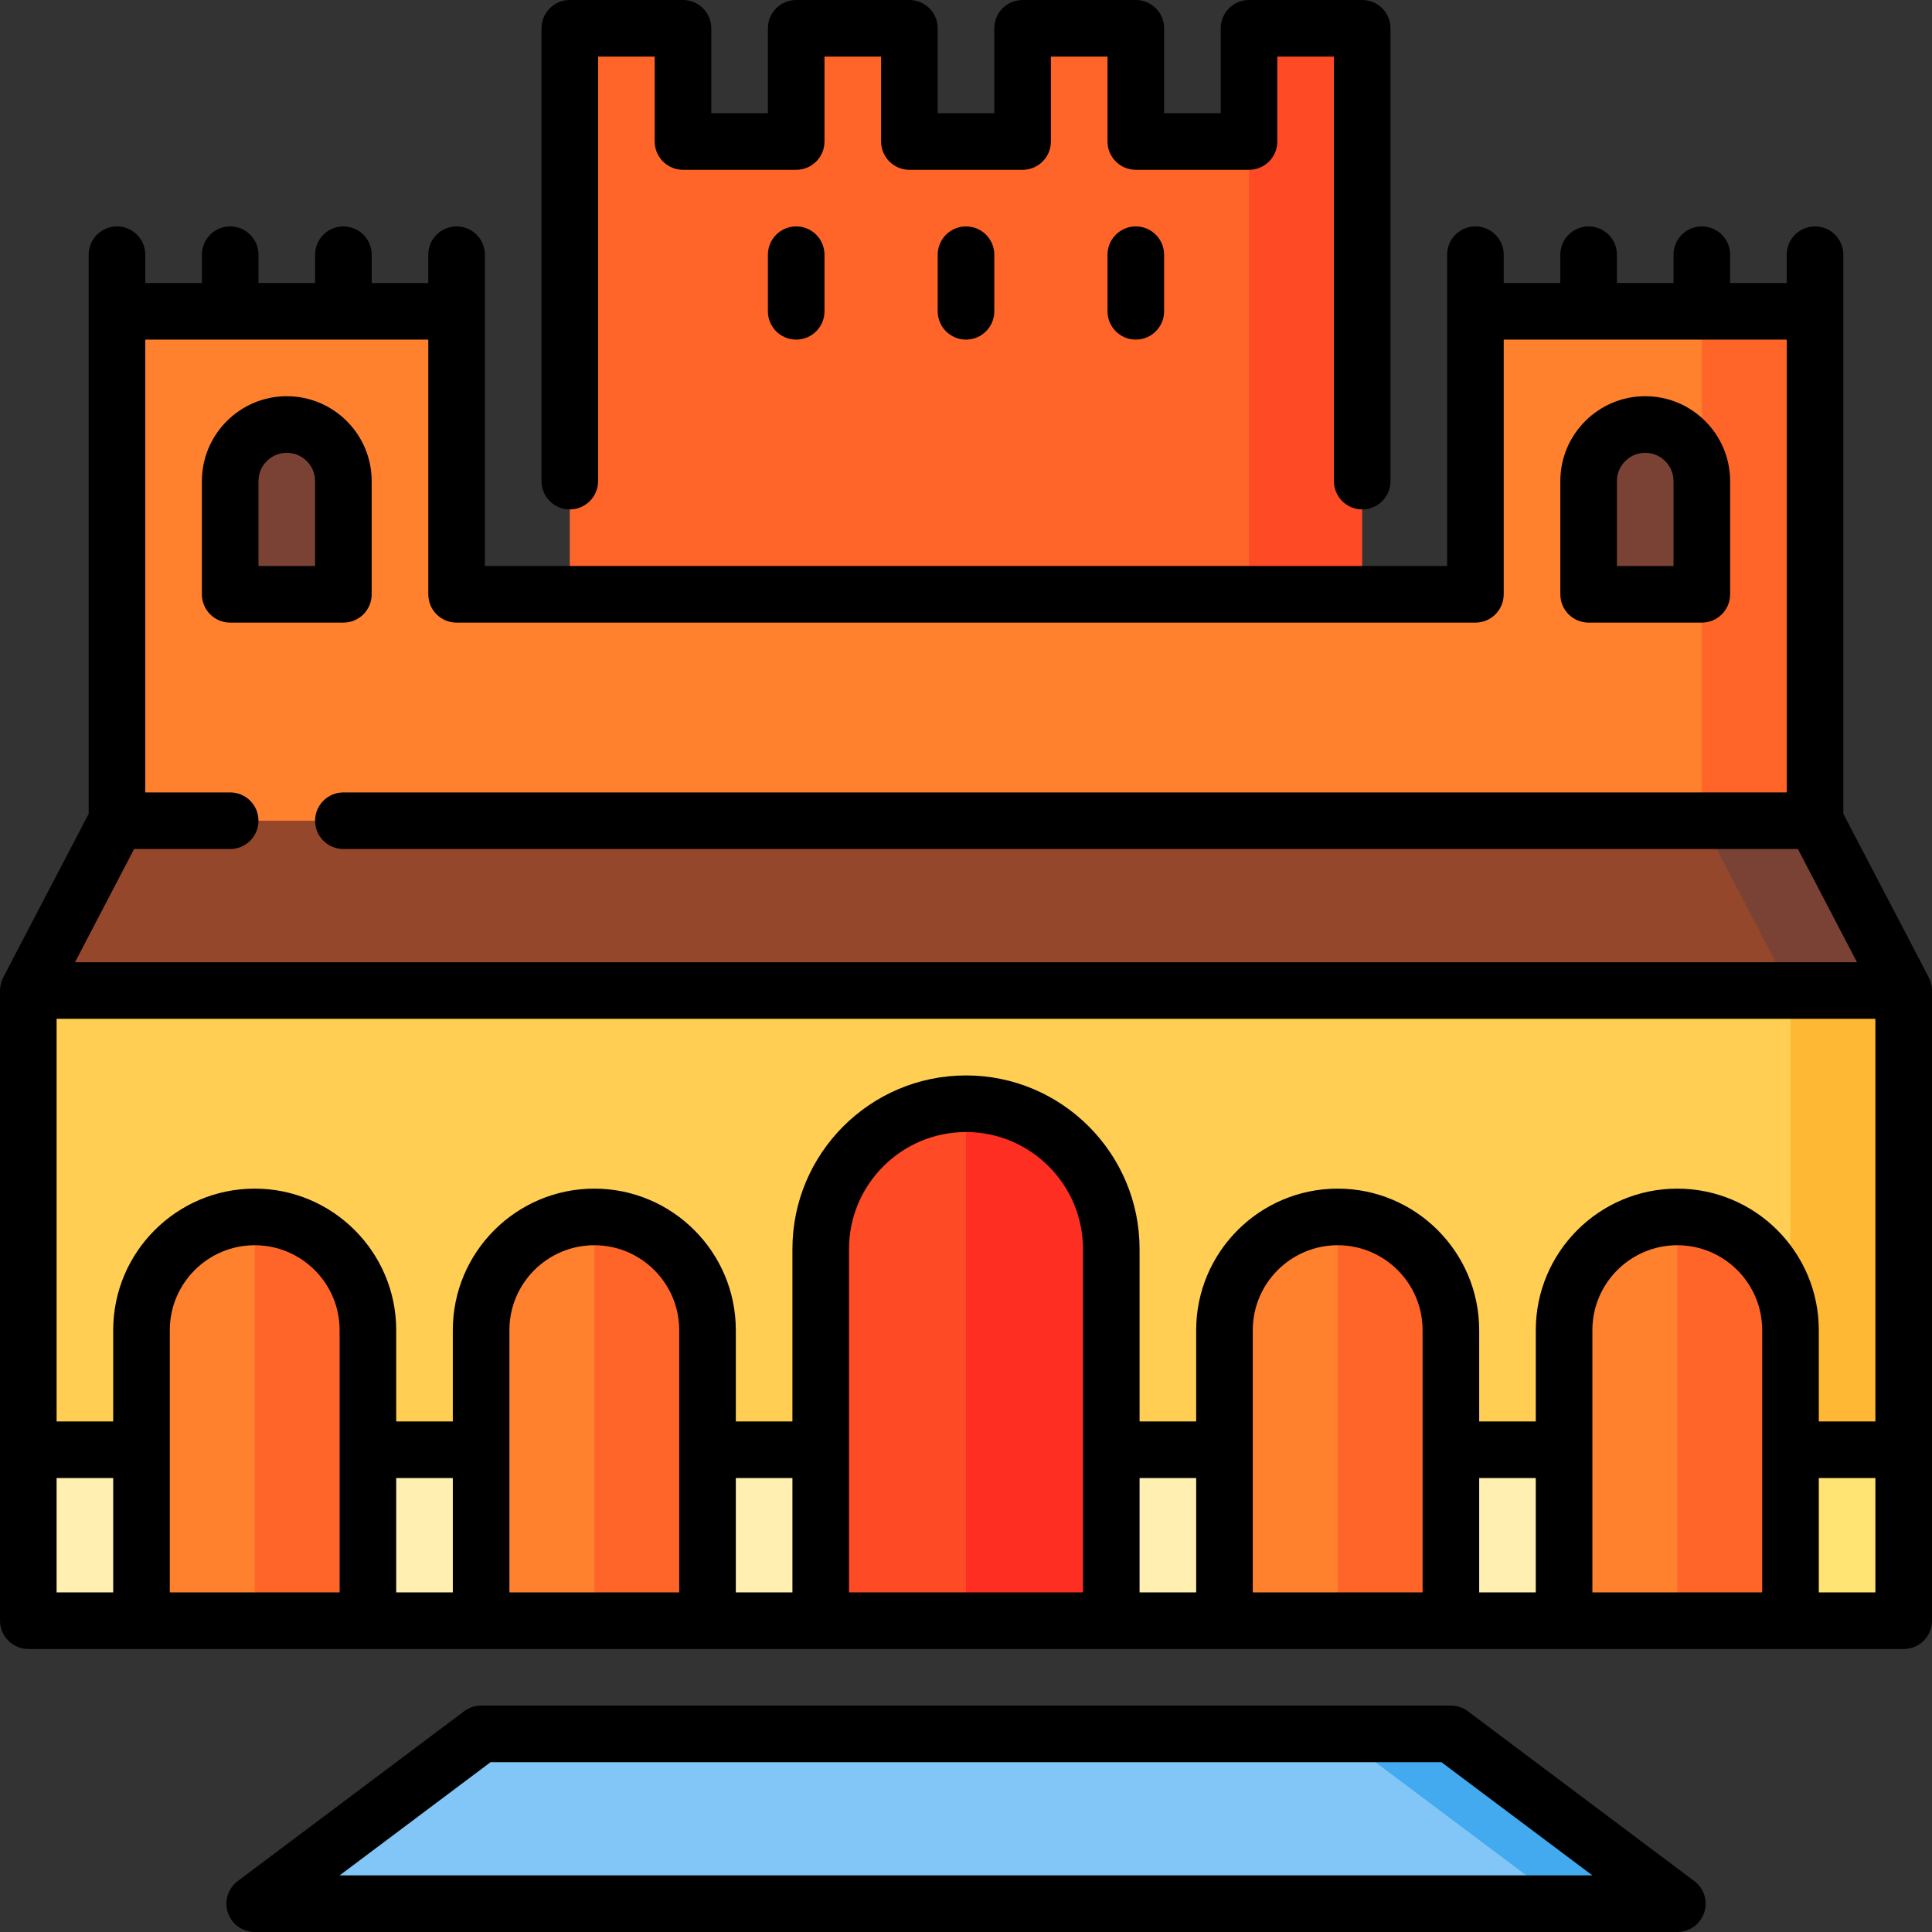 <?xml version="1.0" encoding="iso-8859-1"?>
<!-- Generator: Adobe Illustrator 21.0.0, SVG Export Plug-In . SVG Version: 6.00 Build 0)  -->
<svg version="1.1" id="Capa_1" xmlns="http://www.w3.org/2000/svg" xmlns:xlink="http://www.w3.org/1999/xlink" x="0px" y="0px"
	 viewBox="0 0 512 512" style="enable-background:new 0 0 512 512;" xml:space="preserve">
<rect x="0" y="0" width="512" height="512" fill="#333333" stroke="none"/>
<polygon style="fill:#FF6529;" points="301,37.5 301,7.5 271,7.5 271,37.5 241,37.5 241,7.5 211,7.5 211,37.5 181,37.5 181,7.5 
	151,7.5 151,187.5 346,187.5 346,37.5 "/>
<rect x="331" y="7.5" style="fill:#FF4A26;" width="30" height="180"/>
<polygon style="fill:#FF6529;" points="481,82.5 481,247.5 376,247.5 451,82.5 "/>
<polygon style="fill:#FF812D;" points="451,82.5 451,127.5 436,142.5 451,157.5 451,247.5 31,247.5 31,82.5 121,82.5 121,157.5 
	391,157.5 391,82.5 "/>
<polygon style="fill:#FFE373;" points="504.5,384.2 504.5,429.5 474.5,429.5 414.5,339.2 "/>
<polygon style="fill:#FFEFB0;" points="474.5,324.2 414.5,429.5 384.5,429.5 354.5,399.5 324.5,429.5 294.5,429.5 256,399.5 
	217.5,429.5 187.5,429.5 157.5,399.5 127.5,429.5 97.5,429.5 67.5,399.5 37.5,429.5 7.5,429.5 7.5,384.2 67.5,324.2 "/>
<polygon style="fill:#7A4235;" points="481,217.5 504.5,262.5 451,322.5 451,217.5 "/>
<polygon style="fill:#95472C;" points="451,217.5 474.5,262.5 241,322.5 7.5,262.5 31,217.5 "/>
<polygon style="fill:#FFB833;" points="474.5,262.5 414.5,323.35 474.5,384.2 504.5,384.2 504.5,262.5 "/>
<polygon style="fill:#FFCE53;" points="474.5,262.5 474.5,352.5 459.5,384.2 7.5,384.2 7.5,262.5 "/>
<g>
	<path style="fill:#7A4235;" d="M76,112.5c-8.284,0-15,6.716-15,15v30h30v-30C91,119.216,84.284,112.5,76,112.5z"/>
	<path style="fill:#7A4235;" d="M436,112.5c-8.284,0-15,6.716-15,15v30h30v-30C451,119.216,444.284,112.5,436,112.5z"/>
</g>
<path style="fill:#FF6529;" d="M97.5,352.5c0-16.569-13.431-30-30-30l-15,53.5l15,53.5h30V352.5z"/>
<path style="fill:#FF2E23;" d="M294.5,331c0-21.263-17.237-38.5-38.5-38.5l-19.25,68.658L256,429.5h38.5V331z"/>
<path style="fill:#FF4A26;" d="M217.5,331v98.5H256v-137C234.737,292.5,217.5,309.737,217.5,331z"/>
<path style="fill:#FF812D;" d="M37.5,352.5v77h30v-107C50.931,322.5,37.5,335.931,37.5,352.5z"/>
<path style="fill:#FF6529;" d="M187.5,352.5c0-16.569-13.431-30-30-30l-15,53.5l15,53.5h30V352.5z"/>
<path style="fill:#FF812D;" d="M127.5,352.5v77h30v-107C140.931,322.5,127.5,335.931,127.5,352.5z"/>
<path style="fill:#FF6529;" d="M384.5,352.5c0-16.569-13.431-30-30-30l-15,53.5l15,53.5h30V352.5z"/>
<path style="fill:#FF812D;" d="M324.5,352.5v77h30v-107C337.931,322.5,324.5,335.931,324.5,352.5z"/>
<path style="fill:#FF6529;" d="M474.5,352.5c0-16.569-13.431-30-30-30l-15,53.5l15,53.5h30V352.5z"/>
<path style="fill:#FF812D;" d="M414.5,352.5v77h30v-107C427.931,322.5,414.5,335.931,414.5,352.5z"/>
<polygon style="fill:#43AAF0;" points="384.5,459.5 354.5,459.5 348.287,482 414.5,504.5 444.5,504.5 "/>
<polygon style="fill:#81C6F6;" points="127.5,459.5 67.5,504.5 414.5,504.5 354.5,459.5 "/>
<path d="M511.949,261.651c-0.008-0.072-0.022-0.143-0.033-0.215c-0.03-0.212-0.067-0.422-0.115-0.628
	c-0.018-0.077-0.039-0.154-0.059-0.23c-0.054-0.204-0.116-0.404-0.186-0.601c-0.025-0.07-0.049-0.14-0.076-0.209
	c-0.086-0.219-0.182-0.433-0.287-0.641c-0.016-0.032-0.027-0.066-0.044-0.098l-0.043-0.082
	c-0.016-0.031-22.605-43.287-22.605-43.287V67.5c0-4.143-3.358-7.5-7.5-7.5s-7.5,3.357-7.5,7.5V75h-15v-7.5
	c0-4.143-3.358-7.5-7.5-7.5s-7.5,3.357-7.5,7.5V75h-15v-7.5c0-4.143-3.358-7.5-7.5-7.5s-7.5,3.357-7.5,7.5V75h-15v-7.5
	c0-4.143-3.358-7.5-7.5-7.5s-7.5,3.357-7.5,7.5V150h-255V67.5c0-4.143-3.358-7.5-7.5-7.5s-7.5,3.357-7.5,7.5V75h-15v-7.5
	c0-4.143-3.358-7.5-7.5-7.5s-7.5,3.357-7.5,7.5V75h-15v-7.5c0-4.143-3.358-7.5-7.5-7.5s-7.5,3.357-7.5,7.5V75h-15v-7.5
	c0-4.143-3.358-7.5-7.5-7.5s-7.5,3.357-7.5,7.5v148.159l-22.59,43.256c-0.016,0.031-0.059,0.114-0.059,0.114
	c-0.017,0.032-0.028,0.066-0.044,0.098c-0.105,0.209-0.201,0.422-0.287,0.641c-0.027,0.069-0.051,0.139-0.076,0.209
	c-0.07,0.197-0.132,0.397-0.186,0.601c-0.02,0.077-0.041,0.153-0.059,0.23c-0.048,0.206-0.084,0.416-0.115,0.628
	c-0.01,0.072-0.025,0.143-0.033,0.215C0.02,261.93,0,262.212,0,262.5v167c0,4.143,3.358,7.5,7.5,7.5h497c4.142,0,7.5-3.357,7.5-7.5
	v-167C512,262.212,511.98,261.93,511.949,261.651z M45,352.5c0-12.406,10.093-22.5,22.5-22.5S90,340.094,90,352.5V422H45V352.5z
	 M105,391.7h15V422h-15V391.7z M135,352.5c0-12.406,10.093-22.5,22.5-22.5s22.5,10.094,22.5,22.5V422h-45V352.5z M195,391.7h15V422
	h-15V391.7z M225,331c0-17.094,13.907-31,31-31s31,13.906,31,31v91h-62V331z M302,391.7h15V422h-15V391.7z M332,352.5
	c0-12.406,10.093-22.5,22.5-22.5s22.5,10.094,22.5,22.5V422h-45V352.5z M392,391.7h15V422h-15V391.7z M422,352.5
	c0-12.406,10.093-22.5,22.5-22.5s22.5,10.094,22.5,22.5V422h-45V352.5z M444.5,315c-20.678,0-37.5,16.822-37.5,37.5v24.2h-15v-24.2
	c0-20.678-16.822-37.5-37.5-37.5S317,331.822,317,352.5v24.2h-15V331c0-25.364-20.636-46-46-46s-46,20.636-46,46v45.7h-15v-24.2
	c0-20.678-16.822-37.5-37.5-37.5S120,331.822,120,352.5v24.2h-15v-24.2c0-20.678-16.822-37.5-37.5-37.5S30,331.822,30,352.5v24.2H15
	V270h482v106.7h-15v-24.2C482,331.822,465.178,315,444.5,315z M113.5,90v67.5c0,4.143,3.358,7.5,7.5,7.5h270
	c4.142,0,7.5-3.357,7.5-7.5V90h75v120H91c-4.142,0-7.5,3.357-7.5,7.5s3.358,7.5,7.5,7.5h385.456l15.666,30H19.878l15.666-30H61
	c4.142,0,7.5-3.357,7.5-7.5S65.142,210,61,210H38.5V90H113.5z M15,391.7h15V422H15V391.7z M482,422v-30.3h15V422H482z"/>
<path d="M151,135c4.142,0,7.5-3.357,7.5-7.5V15h15v22.5c0,4.143,3.358,7.5,7.5,7.5h30c4.142,0,7.5-3.357,7.5-7.5V15h15v22.5
	c0,4.143,3.358,7.5,7.5,7.5h30c4.142,0,7.5-3.357,7.5-7.5V15h15v22.5c0,4.143,3.358,7.5,7.5,7.5h30c4.142,0,7.5-3.357,7.5-7.5V15h15
	v112.5c0,4.143,3.358,7.5,7.5,7.5s7.5-3.357,7.5-7.5V7.5c0-4.143-3.358-7.5-7.5-7.5h-30c-4.142,0-7.5,3.357-7.5,7.5V30h-15V7.5
	c0-4.143-3.358-7.5-7.5-7.5h-30c-4.142,0-7.5,3.357-7.5,7.5V30h-15V7.5c0-4.143-3.358-7.5-7.5-7.5h-30c-4.142,0-7.5,3.357-7.5,7.5
	V30h-15V7.5c0-4.143-3.358-7.5-7.5-7.5h-30c-4.142,0-7.5,3.357-7.5,7.5v120C143.5,131.643,146.858,135,151,135z"/>
<path d="M61,165h30c4.142,0,7.5-3.357,7.5-7.5v-30c0-12.406-10.093-22.5-22.5-22.5s-22.5,10.094-22.5,22.5v30
	C53.5,161.643,56.858,165,61,165z M68.5,127.5c0-4.136,3.364-7.5,7.5-7.5s7.5,3.364,7.5,7.5V150h-15V127.5z"/>
<path d="M421,165h30c4.142,0,7.5-3.357,7.5-7.5v-30c0-12.406-10.093-22.5-22.5-22.5s-22.5,10.094-22.5,22.5v30
	C413.5,161.643,416.858,165,421,165z M428.5,127.5c0-4.136,3.364-7.5,7.5-7.5s7.5,3.364,7.5,7.5V150h-15V127.5z"/>
<path d="M211,60c-4.142,0-7.5,3.357-7.5,7.5v15c0,4.143,3.358,7.5,7.5,7.5s7.5-3.357,7.5-7.5v-15C218.5,63.357,215.142,60,211,60z"
	/>
<path d="M248.5,67.5v15c0,4.143,3.358,7.5,7.5,7.5s7.5-3.357,7.5-7.5v-15c0-4.143-3.358-7.5-7.5-7.5S248.5,63.357,248.5,67.5z"/>
<path d="M293.5,67.5v15c0,4.143,3.358,7.5,7.5,7.5s7.5-3.357,7.5-7.5v-15c0-4.143-3.358-7.5-7.5-7.5S293.5,63.357,293.5,67.5z"/>
<path d="M448.662,498.247L389,453.5c-1.298-0.974-2.877-1.5-4.5-1.5h-257c-1.623,0-3.202,0.526-4.5,1.5l-60,45
	c-2.583,1.937-3.636,5.31-2.615,8.372S64.272,512,67.5,512h377c4.162,0,7.52-3.357,7.52-7.5
	C452.02,501.89,450.686,499.59,448.662,498.247z M90,497l40-30h252l40,30H90z"/>
<g>
</g>
<g>
</g>
<g>
</g>
<g>
</g>
<g>
</g>
<g>
</g>
<g>
</g>
<g>
</g>
<g>
</g>
<g>
</g>
<g>
</g>
<g>
</g>
<g>
</g>
<g>
</g>
<g>
</g>
</svg>
